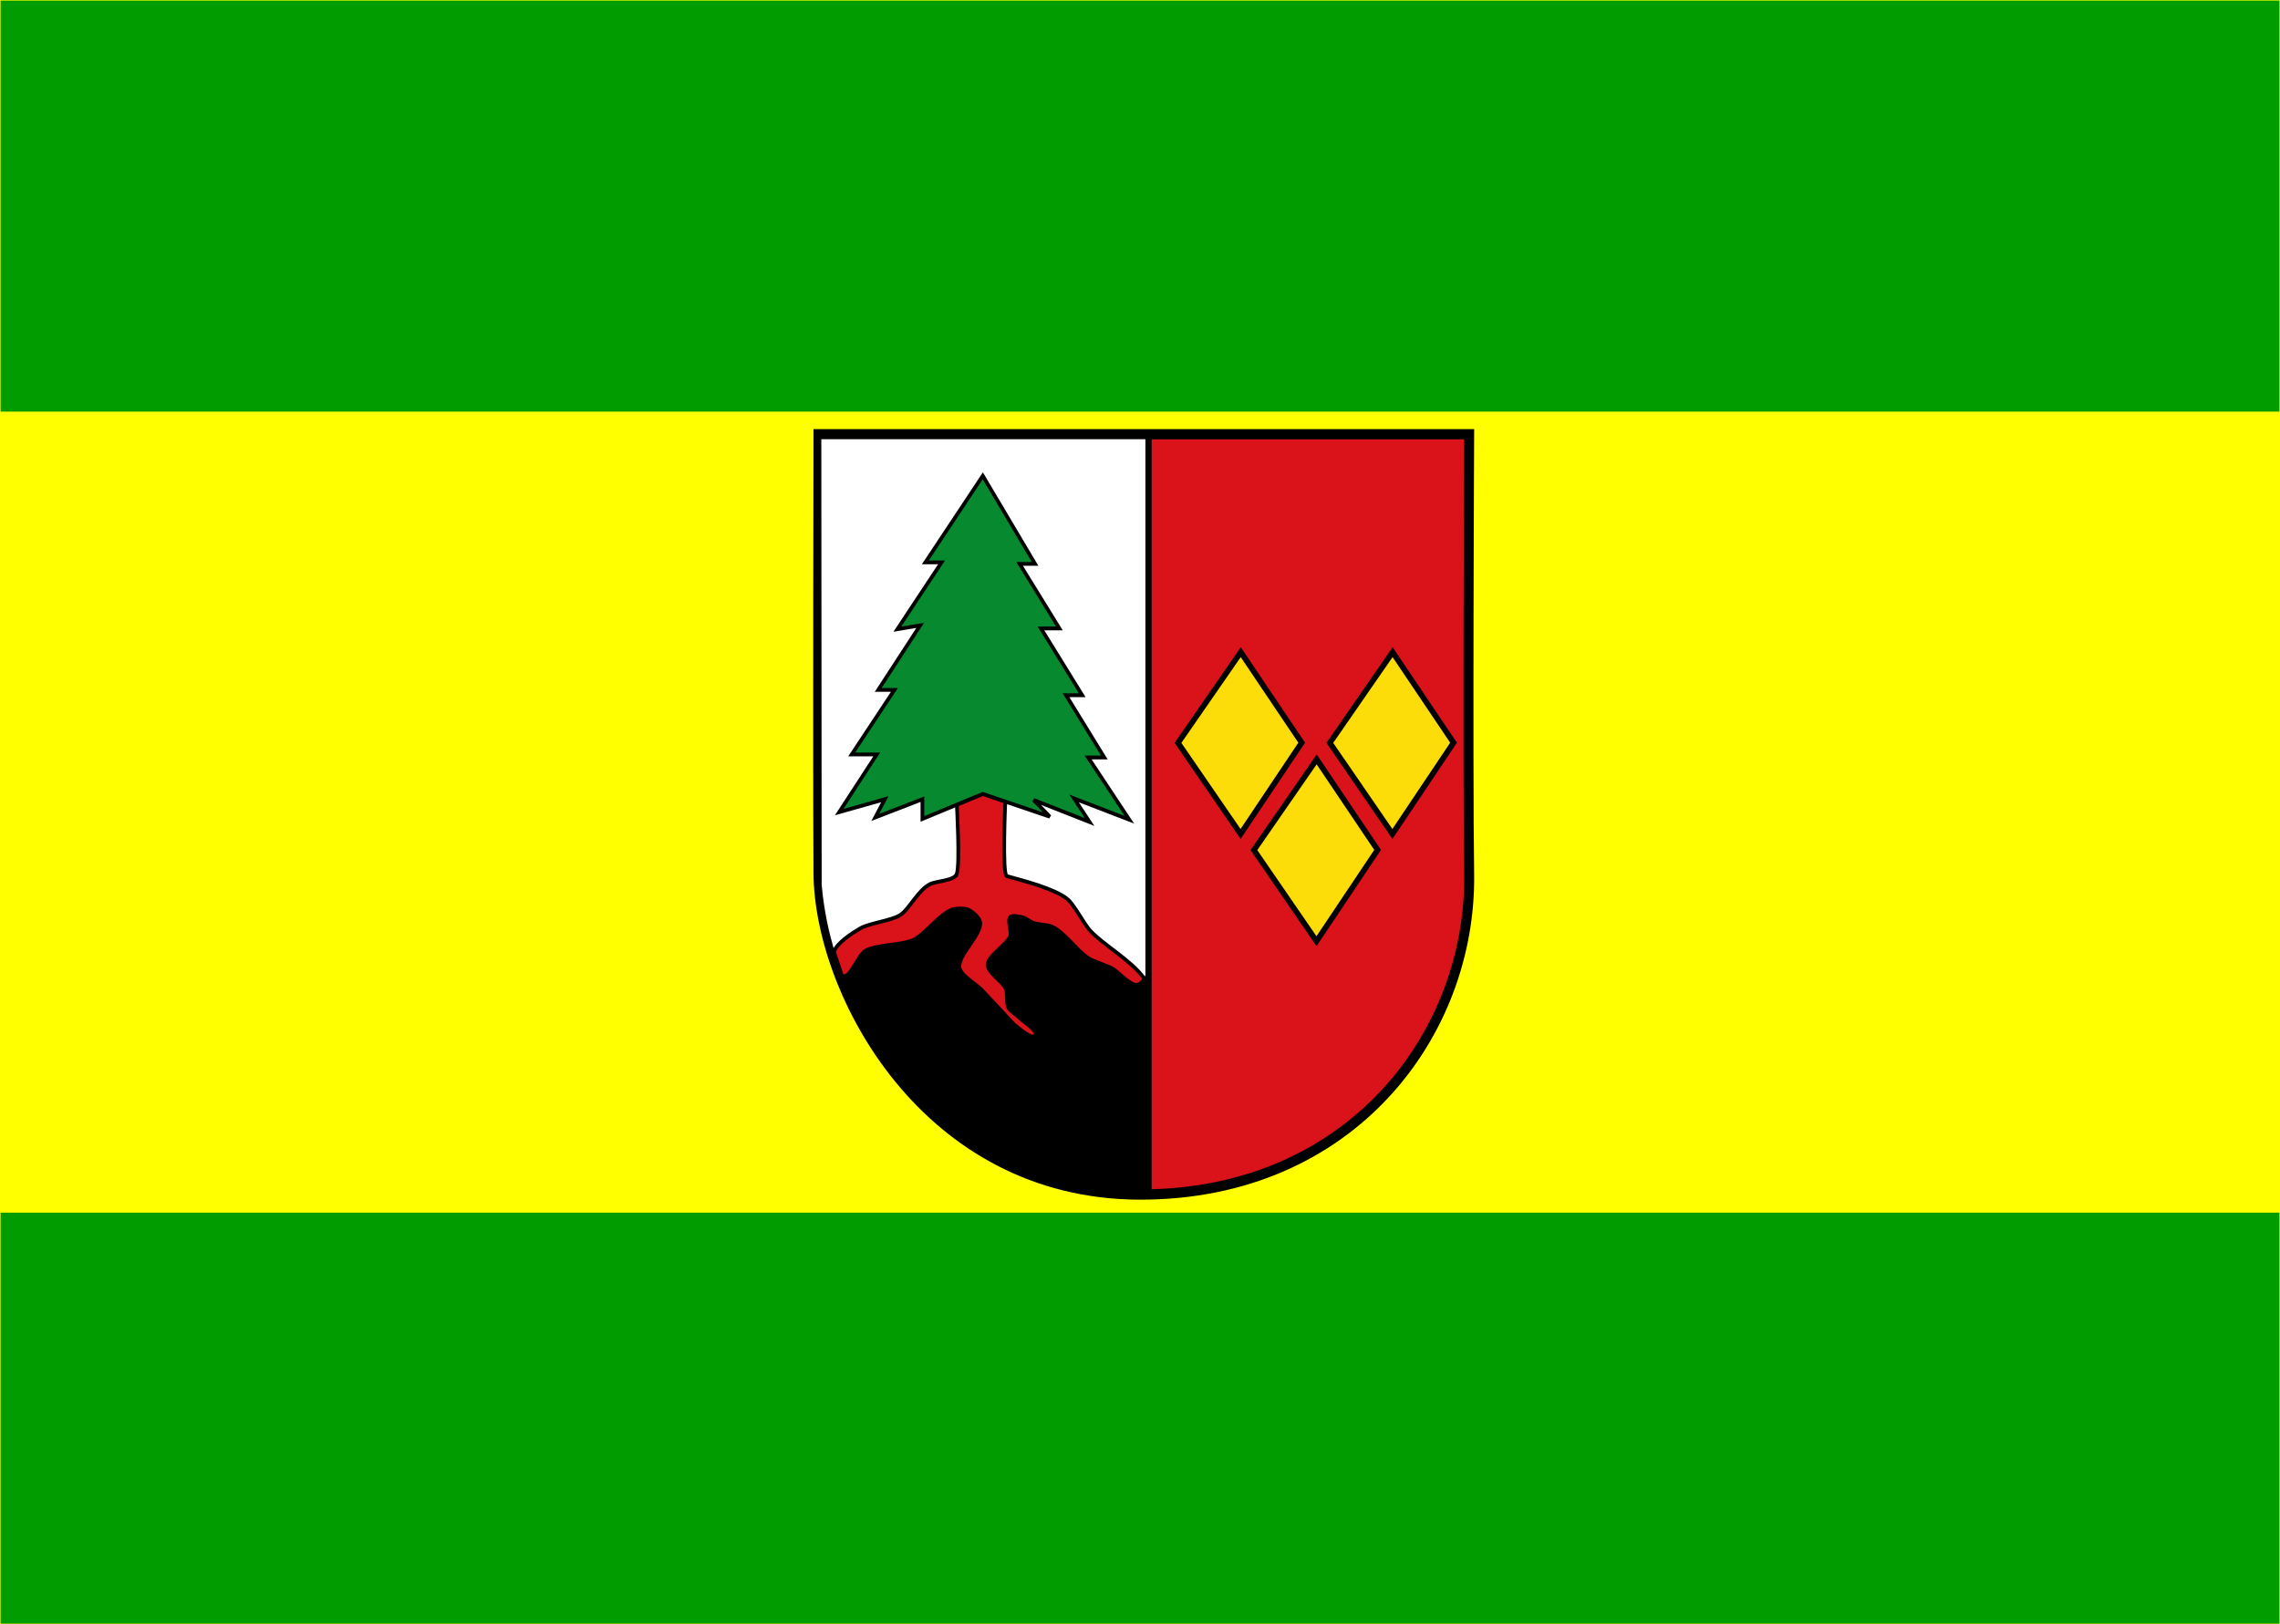 <?xml version="1.0" encoding="UTF-8" standalone="no"?>
<!-- Created with Inkscape (http://www.inkscape.org/) -->

<svg
   xmlns:dc="http://purl.org/dc/elements/1.1/"
   xmlns:cc="http://creativecommons.org/ns#"
   xmlns:rdf="http://www.w3.org/1999/02/22-rdf-syntax-ns#"
   xmlns:svg="http://www.w3.org/2000/svg"
   xmlns="http://www.w3.org/2000/svg"
   xmlns:sodipodi="http://sodipodi.sourceforge.net/DTD/sodipodi-0.dtd"
   xmlns:inkscape="http://www.inkscape.org/namespaces/inkscape"
   version="1.1"
   id="svg2"
   width="2000"
   height="1425"
   viewBox="0 0 2000 1425"
   sodipodi:docname="Flagge Landkreis Lüchow-Dannenberg.svg"
   inkscape:version="0.92.3 (2405546, 2018-03-11)">
  <rect x="0" y="0" width="2000" height="1425" fill="#333333" stroke="none"/>
  <defs
     id="defs6" />
  <sodipodi:namedview
     pagecolor="#ffffff"
     bordercolor="#666666"
     borderopacity="1"
     objecttolerance="10"
     gridtolerance="10"
     guidetolerance="10"
     inkscape:pageopacity="0"
     inkscape:pageshadow="2"
     inkscape:window-width="1920"
     inkscape:window-height="1017"
     id="namedview4"
     showgrid="false"
     inkscape:zoom="0.568"
     inkscape:cx="1000"
     inkscape:cy="712.5"
     inkscape:window-x="-8"
     inkscape:window-y="-8"
     inkscape:window-maximized="1"
     inkscape:current-layer="svg2" />
  <rect
     style="opacity:1;fill:#ffff00;fill-opacity:1;fill-rule:evenodd;stroke:#ffff00;stroke-opacity:1"
     id="rect817"
     width="2000"
     height="1425"
     x="0"
     y="0" />
  <rect
     style="opacity:1;fill:#009c00;fill-opacity:1;fill-rule:evenodd;stroke:#ffff00;stroke-opacity:1"
     id="rect819"
     width="2000"
     height="361.62"
     x="0"
     y="0" />
  <rect
     style="opacity:1;fill:#009c00;fill-opacity:1;fill-rule:evenodd;stroke:#ffff00;stroke-opacity:1"
     id="rect819-2"
     width="2000"
     height="361.62"
     x="0"
     y="1063.38" />
  <g
     id="g861"
     transform="matrix(0.323,0,0,0.333,714.586,377.379)">
    <path
       style="fill:#da121a;stroke:#000000;stroke-width:27"
       id="Schild"
       d="m 1777.577,1170.005 c 5.994,417.45 -317.642,843.919 -892.9,843.919 -584.577,0 -872.28,-534.587 -874.268,-846.769 -1.842,-289.102 0,-1156.423 0,-1156.423 h 1767.168 c 0,0 -4.161,869.485 0,1159.273 z"
       inkscape:connector-curvature="0" />
    <g
       id="Feld_links">
	<polygon
   style="fill:#fcdd09;stroke:#000000;stroke-width:15"
   id="Raute"
   points="1156.785,1063.964 986.794,823.976 1157.285,584.988 1322.777,823.476 " />

	<polygon
   style="fill:#fcdd09;stroke:#000000;stroke-width:15"
   id="Raute_1_"
   points="1569.145,1063.963 1399.154,823.976 1569.645,584.988 1735.136,823.476 " />

	<polygon
   style="fill:#fcdd09;stroke:#000000;stroke-width:15"
   id="Raute_2_"
   points="1362.965,1346.446 1192.974,1106.459 1363.465,867.471 1528.956,1105.959 " />

</g>
    <g
       id="Feld_rechts_1_">
	<path
   style="fill:#ffffff;stroke:#000000;stroke-width:16.894"
   id="Feld_rechts"
   d="m 906.76,2013.867 c 0,0 -199.456,10.673 -404.226,-87.951 C 409.263,1880.993 320.595,1810.577 226.673,1704.735 129.611,1595.356 75.729,1481.032 43.709,1368.375 32.734,1331.464 16.945,1270.525 10.67,1197.543 L 9.708,15.375 H 906.76 Z"
   inkscape:connector-curvature="0" />

	<path
   style="stroke:#000000;stroke-width:10"
   id="Boden"
   d="m 904.962,2014.171 c 0,0 -199.456,10.673 -404.227,-87.951 C 407.464,1881.297 318.796,1810.881 224.874,1705.039 148.464,1618.933 74.84,1438.843 74.84,1438.843 c 23.166,5.727 42.557,-56.052 63.497,-67.497 29.301,-16.016 100.21,-14.427 130.493,-28.498 29.587,-13.749 72.604,-69.001 103.495,-79.496 10.651,-3.619 34.604,-4.305 44.998,0 10.533,4.363 30.266,21.021 32.248,32.248 5.79,32.794 -62.036,87.951 -56.247,120.744 3.595,20.366 44.873,42.873 59.497,57.497 14.812,14.812 43.436,45.436 58.247,60.247 9,8.999 25.608,28.647 35.998,35.998 11.707,8.282 43.465,36.456 51.748,24.749 8.729,-12.338 -32.061,-36.061 -42.748,-46.748 -7.312,-7.313 -25.605,-18.008 -30.249,-27.248 -5.787,-11.515 -1.41,-37.158 -6.499,-48.998 -7.91,-18.4 -49.609,-42.969 -49.498,-62.997 0.137,-24.537 53.347,-53.352 61.497,-76.496 4.11,-11.672 -8.75,-40.747 0,-49.497 6.099,-6.099 26.124,-1.061 34.499,1 8.632,2.124 22.867,13.375 31.499,15.499 9.831,2.419 36.017,4.448 45.498,8 32.604,12.213 70.435,65.101 99.995,83.495 14.841,9.235 48.988,18.936 64.497,26.999 18.091,9.406 48.732,45.766 68.997,43.497 6.324,-0.708 21.816,-12.908 17.998,-17.999 h 12.462 v 570.525 z"
   inkscape:connector-curvature="0" />

	<path
   style="fill:#da121a;stroke:#000000;stroke-width:10"
   id="Stamm"
   d="m 386.148,1168.956 c -6.196,18.277 -54.878,18.738 -72.32,26.999 -32.999,15.629 -57.098,66.653 -81.746,81.746 -24.373,14.924 -83.889,21.144 -108.745,35.248 -20.81,11.81 -64.516,39.003 -71.027,62.027 l 22.53,63.967 c 23.166,5.727 42.557,-56.052 63.497,-67.497 29.301,-16.016 100.21,-14.427 130.493,-28.498 29.587,-13.749 72.604,-69.001 103.495,-79.496 10.651,-3.619 34.604,-4.305 44.998,0 10.533,4.363 30.266,21.021 32.248,32.248 5.79,32.794 -62.036,87.951 -56.247,120.744 3.595,20.366 44.873,42.873 59.497,57.497 14.812,14.812 43.436,45.436 58.247,60.247 9,8.999 25.608,28.647 35.998,35.998 11.707,8.282 43.465,36.456 51.748,24.749 8.729,-12.338 -32.061,-36.061 -42.748,-46.748 -7.312,-7.313 -25.605,-18.008 -30.249,-27.248 -5.787,-11.515 -1.41,-37.158 -6.499,-48.998 -7.91,-18.4 -49.609,-42.969 -49.498,-62.997 0.137,-24.537 53.347,-53.352 61.497,-76.496 4.11,-11.672 -8.75,-40.747 0,-49.497 6.099,-6.099 26.124,-1.061 34.499,1 8.632,2.124 22.867,13.375 31.499,15.499 9.831,2.419 36.017,4.448 45.498,8 32.604,12.213 70.435,65.101 99.995,83.495 14.841,9.235 48.988,18.936 64.497,26.999 18.091,9.406 48.732,45.766 68.997,43.497 6.324,-0.708 21.817,-12.908 17.999,-17.999 -35.998,-47.997 -113.723,-89.165 -147.992,-127.067 -15.545,-17.193 -42.129,-67.284 -60.497,-81.422 -35.341,-27.2 -116.827,-47.33 -163.992,-59.997 -12.956,-3.479 -4,-196.435 -4,-196.435 l -61.109,-20.146 -70.56,28.396 c -0.003,0 9.047,155.49 -0.003,182.185 z"
   inkscape:connector-curvature="0" />

	<polygon
   style="fill:#078930;stroke:#000000;stroke-width:10"
   id="Tanne"
   points="164.708,1020.375 190.708,972.375 66.708,1006.375 168.708,854.375 100.708,854.375 216.708,684.375 172.708,684.375 286.708,514.375 224.708,524.375 344.708,348.375 300.708,348.375 456.708,120.375 598.708,352.375 556.708,352.375 664.708,522.375 614.708,522.375 726.708,698.375 682.708,698.375 786.708,862.375 742.708,862.375 854.708,1026.375 704.708,970.375 746.708,1032.375 594.708,974.375 638.708,1018.375 456.708,958.375 386.148,986.771 292.708,1024.375 292.708,972.375 " />

</g>
  </g>
</svg>
